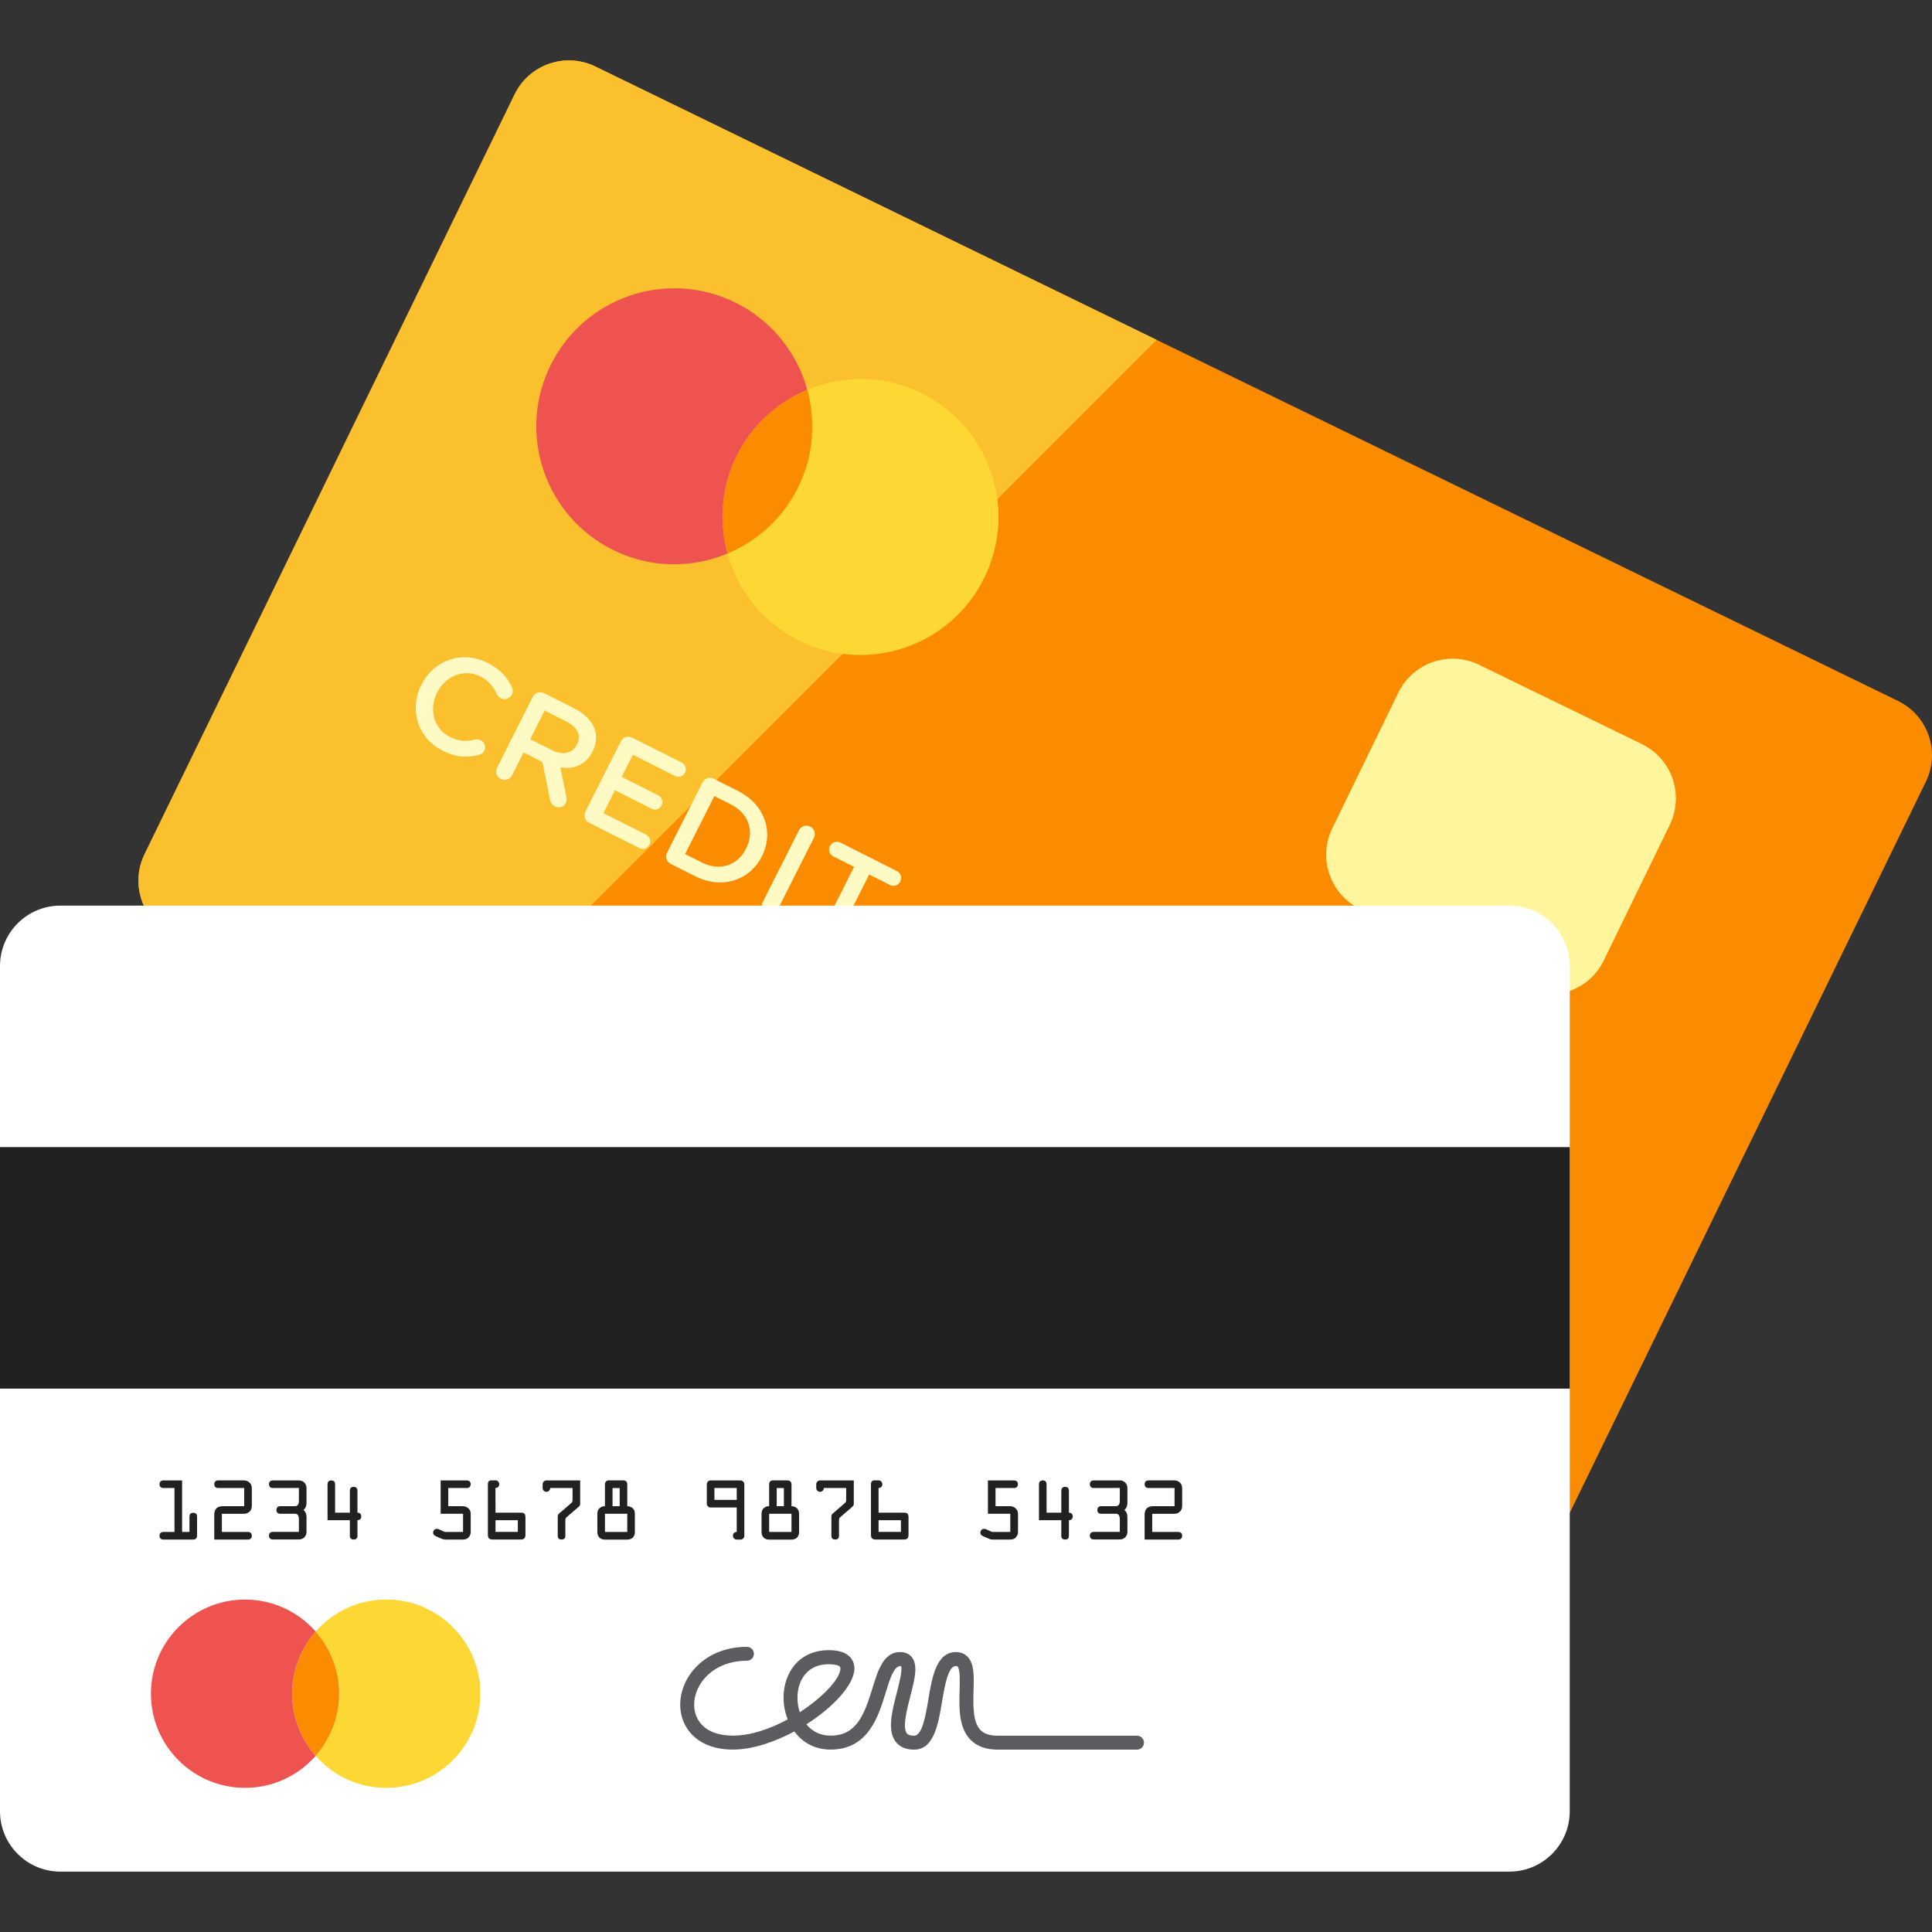 <svg xmlns="http://www.w3.org/2000/svg" xmlns:xlink="http://www.w3.org/1999/xlink" id="Layer_1" x="0px" y="0px" viewBox="0 0 481.882 481.882" style="enable-background:new 0 0 481.882 481.882;" xml:space="preserve"><rect x="0" y="0" width="481.882" height="481.882" fill="#333333" stroke="none"/><path style="fill:#FB8C00;" d="M388.043,384.495c-3.629,7.484-12.664,10.586-20.134,6.957L42.993,233.199  c-7.477-3.637-10.586-12.657-6.95-20.126l92.318-189.545c3.637-7.469,12.657-10.586,20.134-6.942l324.917,158.246  c7.477,3.644,10.586,12.657,6.95,20.126L388.043,384.495z"></path><path style="fill:#FBC02D;" d="M148.495,16.585c-7.477-3.644-16.489-0.527-20.134,6.942L36.043,213.065  c-3.637,7.469-0.527,16.489,6.942,20.126l65.31,31.804L288.512,84.779L148.495,16.585z"></path><path style="fill:#FDD835;" d="M199.529,159.885c-9.276-4.525-15.556-12.649-18.078-21.82c7.477-3.155,13.877-8.84,17.687-16.655  c3.81-7.816,4.329-16.361,2.214-24.192c8.772-3.667,19.042-3.742,28.333,0.783c17.099,8.328,24.2,28.92,15.872,46.02  C237.222,161.112,216.629,168.212,199.529,159.885z"></path><path style="fill:#FB8C00;" d="M181.451,138.064c-2.123-7.831-1.596-16.376,2.214-24.192c3.802-7.816,10.202-13.493,17.687-16.655  c2.116,7.831,1.596,16.384-2.214,24.192C195.32,129.225,188.928,134.91,181.451,138.064z"></path><path style="fill:#EF5350;" d="M153.118,137.281c-17.099-8.328-24.207-28.92-15.872-46.02s28.92-24.2,46.012-15.872  c9.284,4.525,15.563,12.657,18.086,21.82c-7.477,3.162-13.884,8.847-17.687,16.655c-3.81,7.816-4.337,16.361-2.214,24.192  C172.68,141.731,162.394,141.799,153.118,137.281z"></path><path style="fill:#FFF59D;" d="M400.008,239.576c-3.637,7.477-12.657,10.586-20.134,6.942l-40.629-19.78  c-7.469-3.644-10.586-12.657-6.95-20.134l16.482-33.845c3.637-7.469,12.664-10.586,20.134-6.942l40.629,19.78  c7.469,3.644,10.579,12.649,6.942,20.126L400.008,239.576z"></path><g>	<path style="fill:#FFF9C4;" d="M105.073,170.847l0.03-0.06c3.042-6.039,10.067-8.712,16.497-5.474   c3.283,1.656,4.954,3.727,6.084,6.084c0.241,0.497,0.316,1.19-0.023,1.86c-0.512,1.032-1.732,1.416-2.763,0.888   c-0.52-0.264-0.791-0.625-0.941-0.934c-0.866-1.92-2.071-3.448-4.104-4.472c-4.043-2.033-8.704-0.196-10.805,3.96l-0.03,0.06   c-2.093,4.156-0.851,9.013,3.215,11.068c2.251,1.129,4.134,1.167,6.34,0.64c0.399-0.105,0.881-0.09,1.34,0.143   c0.941,0.474,1.37,1.687,0.896,2.62c-0.294,0.58-0.791,0.896-1.28,1.032c-2.899,0.753-5.73,0.7-9.163-1.032   C104.177,184.107,102.001,176.954,105.073,170.847z"></path>	<path style="fill:#FFF9C4;" d="M132.879,173.829c0.527-1.069,1.762-1.468,2.824-0.934l7.597,3.825   c2.665,1.348,4.375,3.192,5.067,5.218c0.542,1.724,0.384,3.614-0.557,5.474l-0.03,0.068c-1.717,3.396-4.728,4.472-8.026,3.915   l1.483,7.183c0.136,0.632,0.173,1.152-0.113,1.724c-0.52,1.039-1.754,1.288-2.665,0.828c-0.843-0.422-1.19-1.099-1.325-1.89   l-1.845-9.193l-4.706-2.372l-2.876,5.707c-0.52,1.032-1.754,1.438-2.793,0.919c-1.062-0.535-1.461-1.769-0.941-2.801   L132.879,173.829z M137.713,187.119c2.665,1.348,5.082,0.806,6.167-1.348l0.03-0.06c1.144-2.274,0.136-4.344-2.635-5.737   l-5.429-2.741l-3.607,7.138L137.713,187.119z"></path>	<path style="fill:#FFF9C4;" d="M146.033,202.396l8.824-17.491c0.527-1.069,1.762-1.468,2.824-0.934l12.363,6.234   c0.904,0.459,1.288,1.596,0.828,2.515c-0.474,0.941-1.604,1.288-2.515,0.828l-10.511-5.301l-2.786,5.519l9.148,4.608   c0.904,0.459,1.28,1.596,0.806,2.545c-0.467,0.911-1.589,1.257-2.5,0.791l-9.141-4.608l-2.876,5.707l10.654,5.376   c0.911,0.459,1.288,1.611,0.828,2.515c-0.474,0.941-1.604,1.288-2.515,0.828l-12.514-6.31   C145.897,204.692,145.498,203.457,146.033,202.396z"></path>	<path style="fill:#FFF9C4;" d="M175.209,195.175c0.535-1.069,1.762-1.476,2.831-0.934l6.046,3.042   c6.686,3.373,8.975,10.278,5.963,16.264l-0.03,0.06c-3.012,5.978-9.969,8.305-16.648,4.939l-6.046-3.057   c-1.069-0.535-1.468-1.762-0.941-2.831L175.209,195.175z M175.074,215.135c4.472,2.251,8.9,0.715,11-3.441l0.03-0.06   c2.093-4.156,0.73-8.696-3.735-10.948l-4.194-2.123l-7.296,14.456L175.074,215.135z"></path>	<path style="fill:#FFF9C4;" d="M199.273,207.079c0.52-1.032,1.754-1.438,2.816-0.904c1.032,0.52,1.438,1.754,0.919,2.786   l-9.005,17.852c-0.512,1.039-1.747,1.446-2.778,0.926c-1.069-0.535-1.468-1.769-0.956-2.808L199.273,207.079z"></path>	<path style="fill:#FFF9C4;" d="M213.03,216.227l-5.165-2.605c-0.979-0.489-1.34-1.664-0.858-2.605   c0.474-0.934,1.626-1.348,2.605-0.858l14.118,7.123c0.941,0.474,1.303,1.641,0.828,2.583c-0.474,0.949-1.634,1.355-2.575,0.881   l-5.188-2.628l-8.117,16.09c-0.512,1.032-1.784,1.423-2.816,0.911c-1.039-0.527-1.461-1.769-0.949-2.808L213.03,216.227z"></path>	<path style="fill:#FFF9C4;" d="M232.026,234.87l0.03-0.06c3.042-6.039,10.059-8.712,16.497-5.466   c3.29,1.656,4.947,3.712,6.084,6.076c0.248,0.497,0.324,1.19-0.015,1.86c-0.52,1.032-1.739,1.408-2.771,0.888   c-0.52-0.264-0.783-0.625-0.941-0.926c-0.858-1.928-2.063-3.448-4.111-4.48c-4.028-2.04-8.689-0.196-10.805,3.96l-0.03,0.06   c-2.093,4.156-0.851,9.013,3.223,11.068c2.251,1.129,4.134,1.167,6.34,0.648c0.399-0.105,0.881-0.09,1.34,0.143   c0.941,0.474,1.363,1.679,0.881,2.62c-0.286,0.58-0.791,0.896-1.28,1.032c-2.884,0.753-5.722,0.7-9.148-1.032   C231.13,248.137,228.947,240.969,232.026,234.87z"></path>	<path style="fill:#FFF9C4;" d="M250.074,254.175l16.783-13.628c0.896-0.73,1.95-0.926,3.004-0.392l0.181,0.098   c1.062,0.535,1.498,1.483,1.453,2.635l-1.001,21.594c0.015,0.346-0.068,0.655-0.173,0.896c-0.512,1.001-1.664,1.416-2.665,0.904   c-0.873-0.452-1.235-1.265-1.167-2.229l0.279-4.849l-10.323-5.21l-3.863,3.192c-0.693,0.602-1.544,0.715-2.334,0.309   c-0.971-0.482-1.355-1.634-0.858-2.605C249.547,254.627,249.766,254.401,250.074,254.175z M267.016,255.177l0.587-10.473   l-8.056,6.709L267.016,255.177z"></path>	<path style="fill:#FFF9C4;" d="M283.324,249.688c0.527-1.054,1.762-1.468,2.824-0.934l7.605,3.832   c2.665,1.348,4.36,3.192,5.06,5.218c0.535,1.724,0.384,3.614-0.557,5.474l-0.03,0.06c-1.724,3.403-4.721,4.473-8.019,3.923   l1.483,7.183c0.136,0.64,0.166,1.145-0.128,1.732c-0.512,1.032-1.739,1.28-2.665,0.813c-0.851-0.437-1.197-1.099-1.325-1.89   l-1.852-9.193l-4.706-2.372l-2.884,5.707c-0.512,1.039-1.739,1.446-2.778,0.919c-1.062-0.527-1.461-1.762-0.941-2.801   L283.324,249.688z M288.158,262.985c2.665,1.355,5.075,0.806,6.159-1.348l0.03-0.06c1.144-2.281,0.136-4.344-2.635-5.745   l-5.444-2.733l-3.599,7.13L288.158,262.985z"></path>	<path style="fill:#FFF9C4;" d="M305.288,260.771c0.535-1.069,1.754-1.468,2.831-0.934l6.046,3.042   c6.679,3.366,8.983,10.293,5.971,16.271l-0.03,0.053c-3.012,5.986-9.984,8.312-16.663,4.939l-6.046-3.057   c-1.062-0.527-1.453-1.762-0.926-2.824L305.288,260.771z M305.144,280.732c4.473,2.251,8.915,0.723,11-3.441l0.038-0.06   c2.093-4.164,0.73-8.704-3.742-10.948l-4.194-2.123l-7.296,14.456L305.144,280.732z"></path></g><path style="fill:#FFFFFF;" d="M391.529,451.762c0,8.32-6.746,15.059-15.059,15.059H15.059C6.746,466.821,0,460.082,0,451.762  V240.939c0-8.312,6.746-15.059,15.059-15.059h361.412c8.312,0,15.059,6.746,15.059,15.059V451.762z"></path><rect y="286.115" style="fill:#212121;" width="391.529" height="60.235"></rect><path style="fill:#FDD835;" d="M96.339,445.927c-7.048,0-13.327-3.117-17.604-7.989c3.629-4.179,5.865-9.57,5.865-15.503  s-2.236-11.324-5.865-15.496c4.277-4.864,10.556-7.981,17.604-7.981c12.973,0,23.477,10.511,23.477,23.469  C119.816,435.416,109.312,445.927,96.339,445.927z"></path><path style="fill:#FB8C00;" d="M78.735,437.938c-3.644-4.179-5.873-9.57-5.873-15.503s2.229-11.324,5.873-15.496  c3.629,4.171,5.865,9.57,5.865,15.496C84.6,428.383,82.364,433.759,78.735,437.938z"></path><path style="fill:#EF5350;" d="M61.124,445.927c-12.973,0-23.477-10.511-23.477-23.492c0-12.966,10.511-23.469,23.477-23.469  c7.048,0,13.327,3.117,17.611,7.981c-3.644,4.171-5.873,9.57-5.873,15.496c0,5.926,2.229,11.324,5.873,15.503  C74.451,442.81,68.171,445.927,61.124,445.927z"></path><g>	<path style="fill:#212121;" d="M47.255,382.1v-3.825c0-0.55,0.248-0.949,0.949-0.949c0.708,0,0.949,0.399,0.949,0.949v4.774   c0,0.685-0.459,0.949-0.949,0.949h-7.469c-0.489,0-0.949-0.264-0.949-0.949c0-0.678,0.459-0.949,0.949-0.949h2.786v-10.955h-2.786   c-0.489,0-0.949-0.264-0.949-0.949c0-0.678,0.459-0.949,0.949-0.949h4.683V382.1H47.255z"></path>	<path style="fill:#212121;" d="M55.341,382.1h6.513c0.497,0,0.956,0.271,0.956,0.949c0,0.685-0.459,0.949-0.956,0.949h-8.41v-6.174   c0-1.416,0.723-2.146,2.138-2.146h5.331v-4.54h-6.52c-0.489,0-0.949-0.264-0.949-0.949c0-0.678,0.459-0.949,0.949-0.949h6.295   c0.625,0,1.062,0.098,1.536,0.535c0.527,0.489,0.587,1.009,0.587,1.694v3.885c0,0.678-0.06,1.197-0.587,1.694   c-0.474,0.437-0.911,0.527-1.536,0.527h-5.346V382.1z"></path>	<path style="fill:#212121;" d="M68.036,371.145c-0.489,0-0.949-0.264-0.949-0.949c0-0.678,0.459-0.949,0.949-0.949h6.52   c1.084,0,1.897,0.821,1.897,1.897v3.629c0,0.768-0.158,1.325-0.745,1.837c0.587,0.535,0.745,1.092,0.745,1.852v3.622   c0,1.084-0.813,1.897-1.897,1.897h-6.52c-0.489,0-0.949-0.264-0.949-0.949c0-0.678,0.459-0.949,0.949-0.949h6.52v-3.132   c0-1.062-0.422-1.385-0.949-1.385h-3.712c-0.497,0-0.949-0.264-0.949-0.956c0-0.663,0.452-0.941,0.949-0.941h3.712   c0.527,0,0.949-0.324,0.949-1.393v-3.147L68.036,371.145L68.036,371.145z"></path>	<path style="fill:#212121;" d="M87.266,377.289V371.8c0-0.474,0.218-0.949,0.941-0.949c0.723,0,0.949,0.474,0.949,0.949v5.489   c0.489,0,0.949,0.264,0.949,0.941c0,0.685-0.459,0.941-0.949,0.941v3.87c0,0.61-0.264,0.949-0.949,0.949   c-0.678,0-0.941-0.339-0.941-0.949v-3.87h-5.572v-8.975c0-0.474,0.218-0.949,0.941-0.949c0.723,0,0.949,0.474,0.949,0.949v7.093   H87.266z"></path>	<path style="fill:#212121;" d="M111.819,375.678h3.486c0.602,0,1.062,0.105,1.513,0.535c0.535,0.489,0.587,0.949,0.587,1.611v4.066   c0,0.58-0.053,1.009-0.459,1.476c-0.467,0.557-0.964,0.632-1.649,0.632h-4.209c-0.489,0-0.783-0.136-1.257-0.339l-0.723-0.316   c-0.504-0.226-1.077-0.407-1.077-1.069c0-0.489,0.414-0.956,0.904-0.956c0.226,0,0.407,0.06,0.61,0.158l0.565,0.248   c0.264,0.113,0.7,0.376,1.009,0.376h4.375v-4.533h-5.587v-8.32h6.536c0.489,0,0.949,0.279,0.949,0.949   c0,0.685-0.459,0.949-0.949,0.949h-4.638v4.533L111.819,375.678L111.819,375.678z"></path>	<path style="fill:#212121;" d="M123.588,377.289h6.332c0.949,0,1.137,0.399,1.137,1.265v4.239c0,0.896-0.384,1.197-1.235,1.197   h-6.897c-0.896,0-1.235-0.324-1.235-1.197v-12.604c0-0.437,0.158-0.949,0.813-0.949h1.137c0.489,0,0.888,0.459,0.888,0.949   c0,0.572-0.399,0.949-0.949,0.949L123.588,377.289L123.588,377.289z M123.588,379.171v2.921h5.572v-2.921H123.588z"></path>	<path style="fill:#212121;" d="M137.239,371.145c0,0.414-0.339,0.949-0.949,0.949c-0.602,0-0.949-0.535-0.949-0.949v-0.949   c0-0.422,0.346-0.949,0.949-0.949h8.418v5.496c0,0.663,0.015,0.745-0.512,1.205l-2.658,2.281c-0.489,0.444-0.527,0.474-0.527,1.137   v3.674c0,0.61-0.264,0.949-0.949,0.949c-0.678,0-0.949-0.339-0.949-0.949v-4.563c0-0.617,0.023-0.685,0.489-1.099l2.62-2.251   c0.625-0.55,0.587-0.527,0.587-1.363v-2.628L137.239,371.145L137.239,371.145z"></path>	<path style="fill:#212121;" d="M155.512,369.247c0.64,0,0.941,0.459,0.941,0.949v5.481c0.587,0,1.047,0.211,1.393,0.535   c0.339,0.324,0.504,0.783,0.504,1.393v4.51c0,1.167-0.723,1.897-1.897,1.897h-5.564c-1.175,0-1.897-0.745-1.897-1.897v-4.518   c0-0.587,0.166-1.069,0.504-1.393c0.346-0.324,0.798-0.535,1.393-0.535v-5.481c0-0.489,0.301-0.949,0.949-0.949h3.674V369.247z    M156.454,382.1v-4.533h-5.564v4.533H156.454z M154.564,375.678v-4.533h-1.784v4.533H154.564z"></path>	<path style="fill:#212121;" d="M183.755,376.001h-6.52c-0.527,0-0.941-0.459-0.941-0.941v-4.864c0-0.489,0.414-0.949,0.941-0.949   h7.469c0.527,0,0.949,0.459,0.949,0.949v12.853c0,0.504-0.376,0.949-0.949,0.949h-0.949c-0.565,0-0.949-0.444-0.949-0.949   c0-0.565,0.399-0.949,0.949-0.949L183.755,376.001L183.755,376.001z M183.755,374.104v-2.959h-5.564v2.959H183.755z"></path>	<path style="fill:#212121;" d="M196.465,369.247c0.64,0,0.949,0.459,0.949,0.949v5.481c0.587,0,1.047,0.211,1.385,0.535   c0.339,0.324,0.512,0.783,0.512,1.393v4.51c0,1.167-0.723,1.897-1.897,1.897h-5.572c-1.175,0-1.897-0.745-1.897-1.897v-4.518   c0-0.587,0.166-1.069,0.512-1.393c0.339-0.324,0.791-0.535,1.385-0.535v-5.481c0-0.489,0.301-0.949,0.949-0.949h3.674V369.247z    M197.414,382.1v-4.533h-5.572v4.533H197.414z M195.516,375.678v-4.533h-1.784v4.533H195.516z"></path>	<path style="fill:#212121;" d="M205.485,371.145c0,0.414-0.339,0.949-0.941,0.949c-0.61,0-0.956-0.535-0.956-0.949v-0.949   c0-0.422,0.346-0.949,0.956-0.949h8.41v5.496c0,0.663,0.023,0.745-0.512,1.205l-2.65,2.281c-0.497,0.444-0.527,0.474-0.527,1.137   v3.674c0,0.61-0.271,0.949-0.956,0.949c-0.678,0-0.941-0.339-0.941-0.949v-4.563c0-0.617,0.015-0.685,0.489-1.099l2.613-2.251   c0.632-0.55,0.587-0.527,0.587-1.363v-2.628L205.485,371.145L205.485,371.145z"></path>	<path style="fill:#212121;" d="M219.136,377.289h6.332c0.949,0,1.137,0.399,1.137,1.265v4.239c0,0.896-0.384,1.197-1.235,1.197   h-6.897c-0.888,0-1.235-0.324-1.235-1.197v-12.604c0-0.437,0.158-0.949,0.813-0.949h1.137c0.489,0,0.888,0.459,0.888,0.949   c0,0.572-0.399,0.949-0.949,0.949L219.136,377.289L219.136,377.289z M219.136,379.171v2.921h5.572v-2.921H219.136z"></path>	<path style="fill:#212121;" d="M248.312,375.678h3.486c0.617,0,1.077,0.105,1.513,0.535c0.535,0.489,0.602,0.949,0.602,1.611v4.066   c0,0.58-0.068,1.009-0.467,1.476c-0.459,0.557-0.964,0.632-1.656,0.632h-4.209c-0.482,0-0.783-0.136-1.25-0.339l-0.723-0.316   c-0.512-0.226-1.084-0.407-1.084-1.069c0-0.489,0.414-0.956,0.911-0.956c0.218,0,0.399,0.06,0.602,0.158l0.572,0.248   c0.264,0.113,0.708,0.376,1.001,0.376h4.382v-4.533h-5.587v-8.32h6.528c0.497,0,0.956,0.279,0.956,0.949   c0,0.685-0.459,0.949-0.956,0.949h-4.631v4.533H248.312z"></path>	<path style="fill:#212121;" d="M264.712,377.289V371.8c0-0.474,0.226-0.949,0.949-0.949s0.949,0.474,0.949,0.949v5.489   c0.489,0,0.949,0.264,0.949,0.941c0,0.685-0.459,0.941-0.949,0.941v3.87c0,0.61-0.264,0.949-0.949,0.949   c-0.693,0-0.949-0.339-0.949-0.949v-3.87h-5.572v-8.975c0-0.474,0.226-0.949,0.949-0.949s0.949,0.474,0.949,0.949v7.093H264.712z"></path>	<path style="fill:#212121;" d="M272.791,371.145c-0.489,0-0.956-0.264-0.956-0.949c0-0.678,0.467-0.949,0.956-0.949h6.513   c1.092,0,1.897,0.821,1.897,1.897v3.629c0,0.768-0.158,1.325-0.745,1.837c0.587,0.535,0.745,1.092,0.745,1.852v3.622   c0,1.084-0.806,1.897-1.897,1.897h-6.513c-0.489,0-0.956-0.264-0.956-0.949c0-0.678,0.467-0.949,0.956-0.949h6.513v-3.132   c0-1.062-0.422-1.385-0.941-1.385h-3.72c-0.489,0-0.941-0.264-0.941-0.956c0-0.663,0.452-0.941,0.941-0.941h3.72   c0.52,0,0.941-0.324,0.941-1.393v-3.147L272.791,371.145L272.791,371.145z"></path>	<path style="fill:#212121;" d="M287.39,382.1h6.52c0.482,0,0.949,0.271,0.949,0.949c0,0.685-0.467,0.949-0.949,0.949h-8.418v-6.174   c0-1.416,0.73-2.146,2.138-2.146h5.331v-4.54h-6.52c-0.482,0-0.949-0.264-0.949-0.949c0-0.678,0.467-0.949,0.949-0.949h6.295   c0.625,0,1.062,0.098,1.536,0.535c0.52,0.489,0.587,1.009,0.587,1.694v3.885c0,0.678-0.068,1.197-0.587,1.694   c-0.474,0.437-0.911,0.527-1.536,0.527h-5.346V382.1z"></path></g><path style="fill:#5B5C5F;" d="M283.595,436.395h-34.748c-2.921,0-5.203-0.836-6.799-2.477c-2.974-3.064-2.831-8.019-2.703-12.393  c0.06-2.206,0.151-5.195-0.512-5.88c-0.03-0.03-0.105-0.105-0.407-0.105c-1.965,0-2.793,4.954-3.464,8.937  c-0.941,5.587-2.01,11.919-6.965,11.919c-2.04,0-3.584-0.655-4.578-1.95c-2.176-2.808-0.941-7.597,0.256-12.22  c0.572-2.221,1.536-5.948,1.032-6.716c-1.769,0.03-2.741,3.208-3.765,6.558c-1.845,6.046-4.36,14.313-13.794,14.313  c-4.013,0-7.055-1.852-9.02-4.525c-4.977,2.673-10.481,4.525-15.307,4.525c-9.088,0-13.161-5.609-13.161-11.166  c0-7.115,6.227-14.456,16.64-14.456c0.964,0,1.739,0.783,1.739,1.732s-0.783,1.732-1.739,1.732c-8.237,0-13.161,5.579-13.161,10.985  c0,3.712,2.545,7.695,9.683,7.695c4.45,0,9.306-1.702,13.651-4.051c-0.685-1.724-1.039-3.592-1.039-5.421  c0-3.11,0.971-5.978,2.733-8.094c2.048-2.447,5.007-3.75,8.546-3.75c1.943,0,3.411,0.346,4.503,1.047  c1.22,0.806,1.89,2.04,1.89,3.501c0,3.991-5.18,9.63-11.979,13.952c1.385,1.702,3.396,2.816,6.024,2.816  c6.362,0,8.35-4.917,10.466-11.851c1.355-4.42,2.748-8.998,6.912-8.998c1.574,0,2.47,0.723,2.936,1.325  c1.566,2.033,0.655,5.587-0.414,9.705c-0.843,3.283-2.01,7.763-0.873,9.231c0.113,0.158,0.467,0.602,1.83,0.602  c2.018,0,2.861-5,3.539-9.02c0.926-5.542,1.988-11.836,6.889-11.836c1.461,0,2.387,0.632,2.899,1.16  c1.687,1.732,1.596,4.826,1.491,8.403c-0.105,3.682-0.218,7.861,1.724,9.879c0.941,0.956,2.342,1.416,4.307,1.416h34.748  c0.964,0,1.732,0.783,1.732,1.724C285.335,435.612,284.559,436.395,283.595,436.395z M206.705,415.094  c-2.507,0-4.488,0.836-5.873,2.5c-1.242,1.483-1.928,3.569-1.928,5.858c0,1.235,0.188,2.47,0.58,3.614  c5.828-3.772,10.135-8.425,10.135-10.91c0-0.294-0.068-0.429-0.309-0.587C209.032,415.395,208.324,415.094,206.705,415.094z"></path><g></g><g></g><g></g><g></g><g></g><g></g><g></g><g></g><g></g><g></g><g></g><g></g><g></g><g></g><g></g></svg>